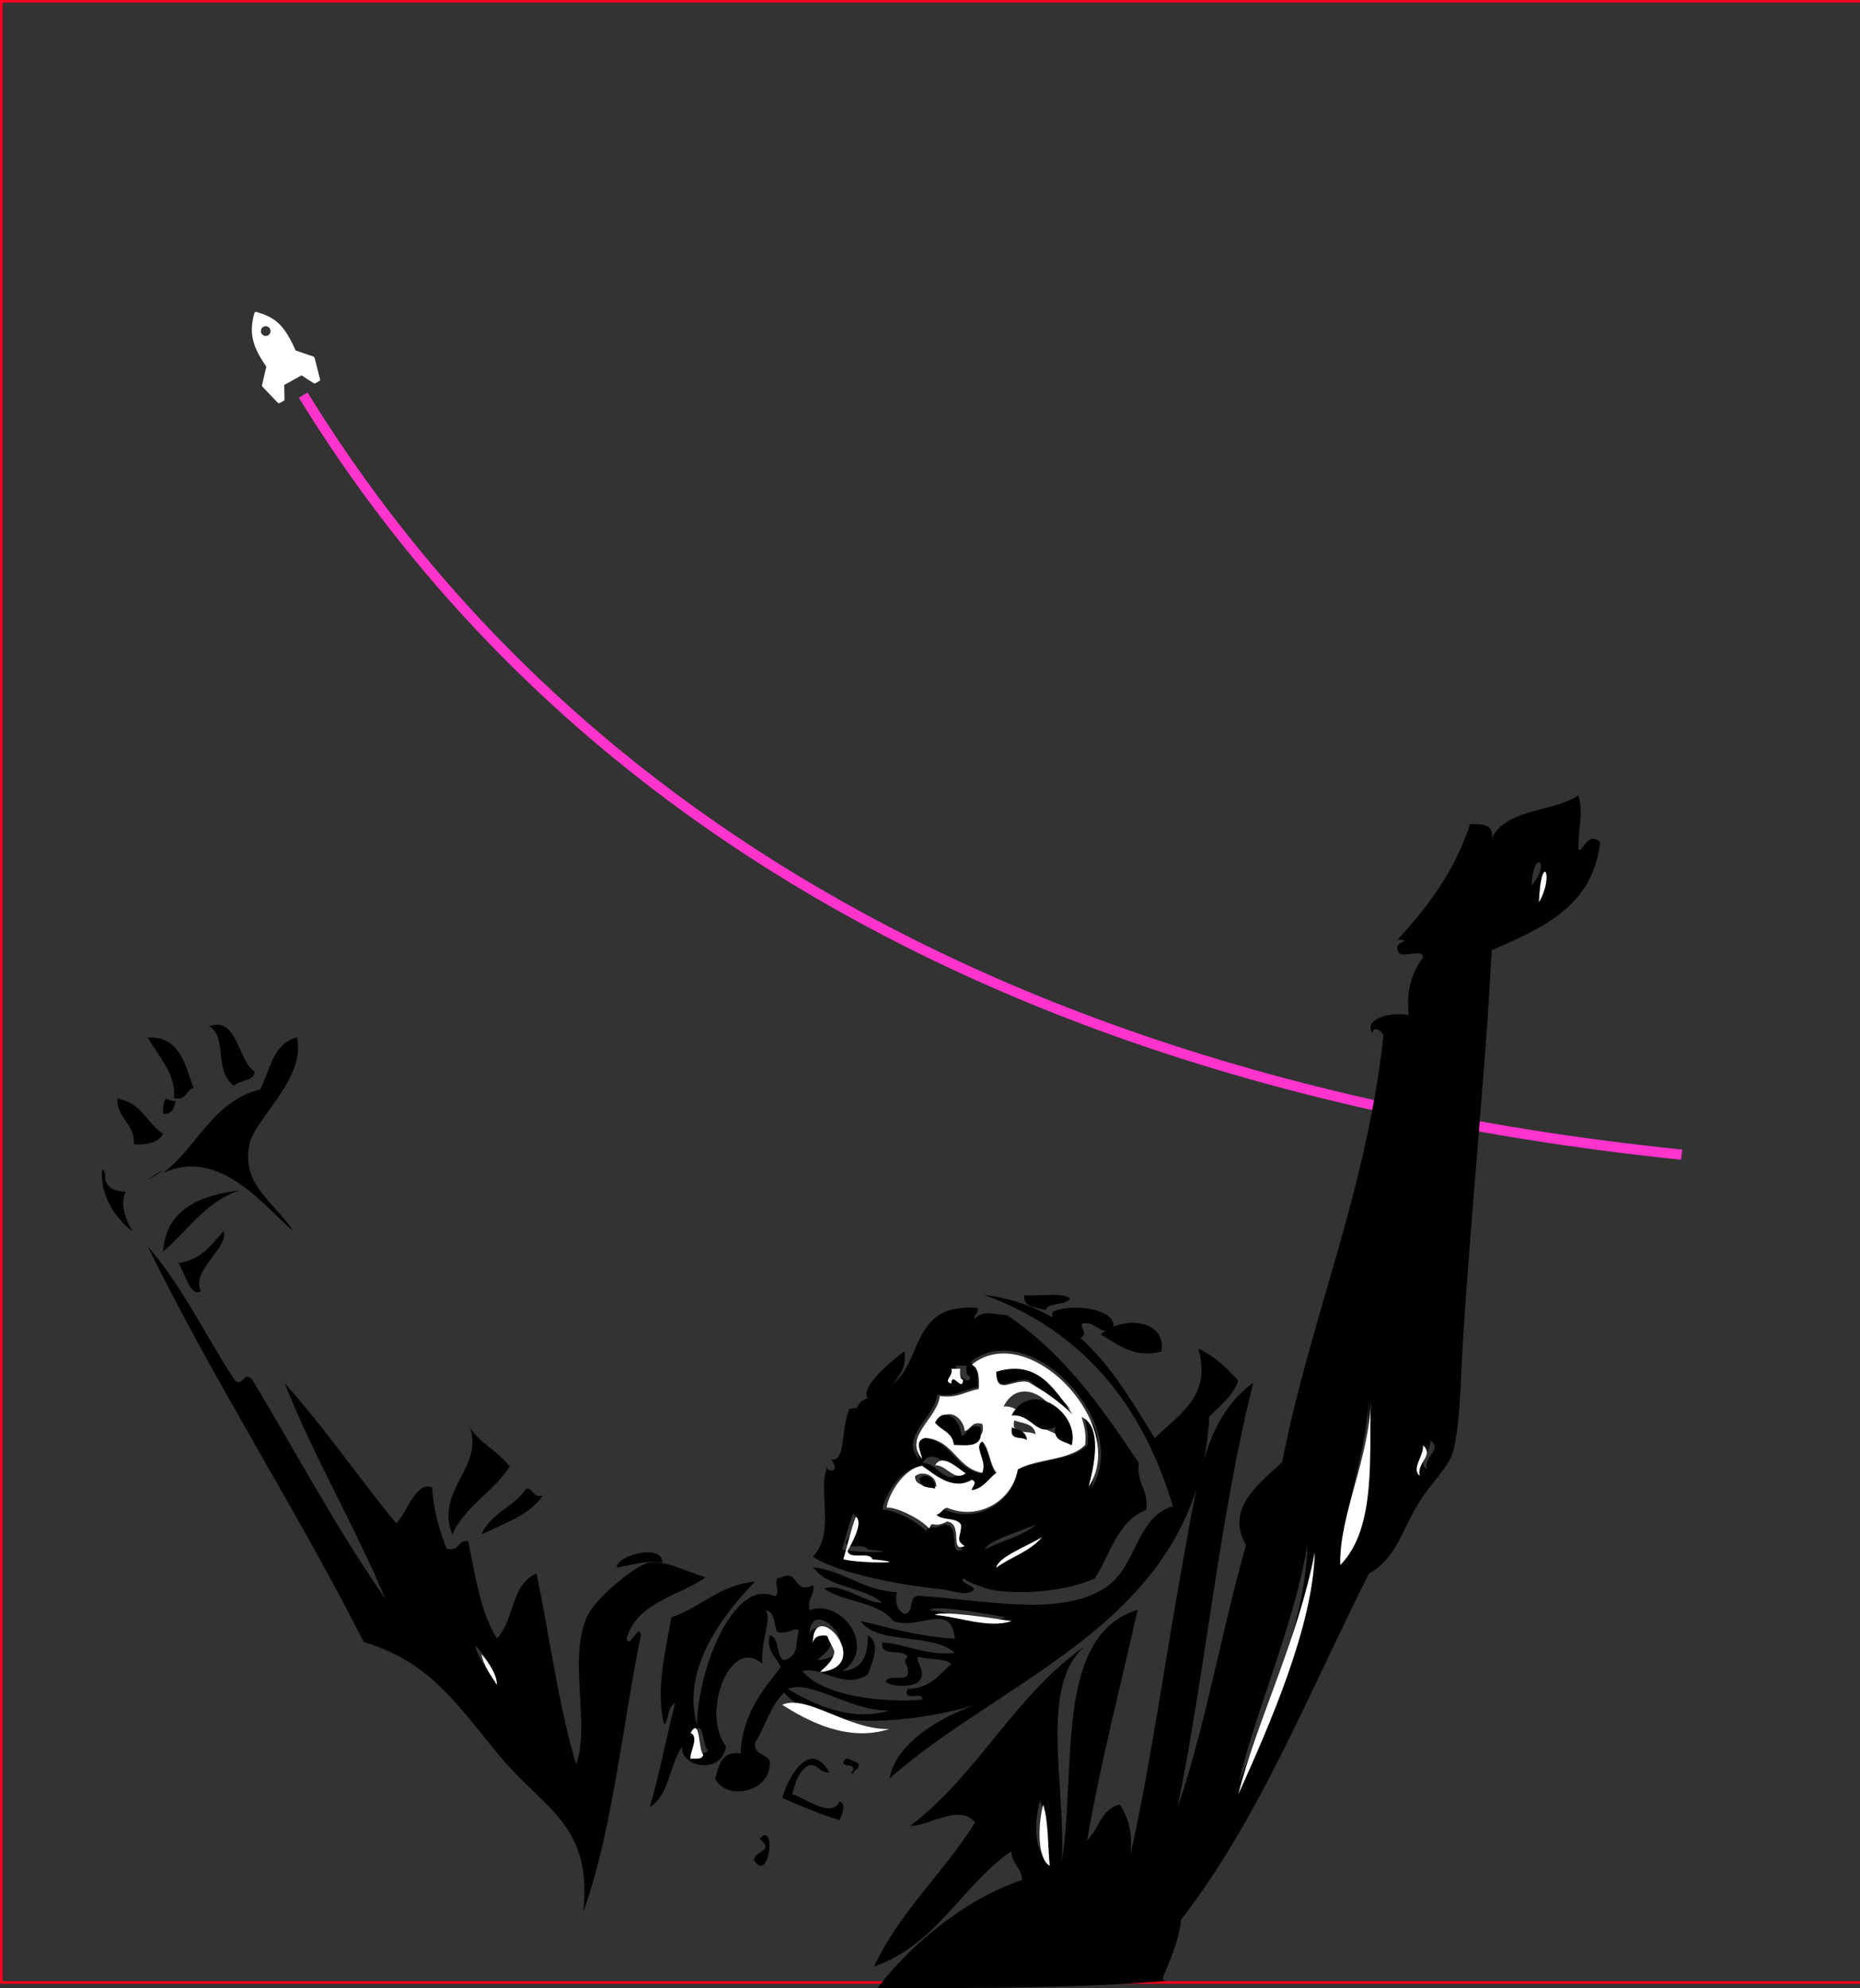 <?xml version="1.0" encoding="UTF-8" standalone="no"?>
<svg width="730px" height="780px" viewBox="0 0 730 780" version="1.1" xmlns="http://www.w3.org/2000/svg" xmlns:xlink="http://www.w3.org/1999/xlink">
    <rect x="0" y="0" width="730" height="780" fill="#333333" stroke="none"/>
    <!-- Generator: Sketch 50.2 (55047) - http://www.bohemiancoding.com/sketch -->
    <title>astronaut 2</title>
    <desc>Created with Sketch.</desc>
    <defs></defs>
    <g id="astronaut-2" stroke="none" stroke-width="1" fill="none" fill-rule="evenodd">
        <rect id="Rectangle-Copy" stroke="#FF001E" x="0.5" y="0.5" width="730.336" height="777.268"></rect>
        <path d="M119,155 C181.57,256.65 323.789,418.308 660,453" id="Path-4" stroke="#FF34CC" stroke-width="4"></path>
        <g id="Group" transform="translate(40, 312)">
            <path d="M371.064,417.1 C370.178,409.5 370.532,400.663 368.228,394.477 C366.161,400.775 365.275,414.331 371.064,417.1 M446.212,387.408 C457.372,360.308 472.614,322.31 473.152,294.091 C467.362,327.435 452.592,359.366 446.212,387.408 M487.33,298.332 C499.146,284.252 496.665,256.151 497.25,234.707 C496.842,257.801 486.911,279.068 487.33,298.332 M519.942,264.399 C518.465,259.509 526.44,256.858 521.354,253.088 C521.891,257.035 515.983,261.689 519.942,264.399 M561.06,35.347 C568.918,26.923 561.946,20.03 561.06,35.347 M579.493,21.208 C580.911,23.153 582.86,13.727 588,18.381 C585.164,43.831 565.137,52.137 545.464,60.798 C542.923,109.4 537.311,163.364 534.121,214.912 C533.234,229.287 533.057,249.317 529.867,258.743 C528.154,263.751 521.301,270.408 517.106,277.124 C509.898,288.73 508.244,299.098 497.25,305.402 C473.801,351.766 454.069,401.841 423.526,441.136 C422.581,450.091 419.207,456.63 416.436,463.758 C416.2,464.937 416.968,465.113 417.854,465.172 C383.76,467.882 348.26,468 304.424,468 C315.412,452.977 337.502,433.418 361.133,425.577 C360.962,420.576 357.063,419.279 356.885,414.272 C337.39,427.822 327.583,451.033 303,459.517 C313.286,437.719 330.418,422.755 342.707,402.961 C336.497,395.538 324.983,404.316 317.185,404.375 C343.77,384.339 358.54,352.532 386.188,333.621 C367.401,348.467 378.449,388.881 376.736,418.514 C382.519,381.393 373.658,329.674 406.511,319.535 C399.77,349.586 392.096,378.683 386.661,410.03 C391.269,405.671 392.214,397.659 399.422,395.891 C402.671,400.663 404.621,406.731 403.675,415.686 C411.769,379.631 417.677,336.213 424.944,296.918 C430.143,268.64 432.86,244.31 451.883,230.465 C438.644,282.779 433.215,342.87 422.108,397.305 C433.215,365.021 439.412,327.847 449.048,294.091 C440.304,279.363 455.659,268.994 463.226,261.571 C474.57,204.073 496.009,156.648 502.921,94.731 C503.341,93.023 498.851,89.841 498.673,93.317 C495.005,88.192 505.054,84.657 512.852,86.248 C512.143,78.353 513.03,70.989 518.524,63.625 C518.347,59.56 508.776,64.863 508.599,60.798 C506.885,57.086 515.393,57.145 508.599,56.556 C520.355,43.772 530.93,29.81 536.956,11.311 C541.683,11.252 546.409,11.311 545.464,16.967 C550.84,5.125 570.454,6.48 579.493,0 C581.62,8.071 579.315,11.959 579.493,21.208" id="Fill-1" fill="#000000"></path>
            <path d="M564,42 C564.714,21.765 570.377,30.871 564,42" id="Fill-3" fill="#FFFFFF"></path>
            <path d="M518.476,255 C522.991,259 515.908,261.812 517.221,267 C513.703,264.125 518.953,259.188 518.476,255" id="Fill-5" fill="#FFFFFF"></path>
            <path d="M498,237 C497.287,258.907 500.283,287.616 486.015,302 C485.516,282.319 497.508,260.593 498,237" id="Fill-7" fill="#FFFFFF"></path>
            <path d="M476,297 C475.401,325.728 458.431,364.412 446,392 C453.11,363.452 469.554,330.946 476,297" id="Fill-9" fill="#FFFFFF"></path>
            <path d="M232.111,375.916 C234.25,375.682 237.399,376.443 237.815,374.51 C235.557,373.339 236.567,361.86 232.111,367.483 C236.151,368.888 231.695,373.456 232.111,375.916 M309.105,359.049 C294.02,359.517 278.275,346.75 269.185,350.615 C278.632,356.29 293.842,363.793 309.105,359.049 M324.796,319.686 C334.005,320.454 345.763,326.135 354.741,322.503 C346.898,321.098 326.929,317.467 324.796,319.686 M277.741,329.414 C278.157,327.072 280.236,326.31 283.444,326.72 C284.157,328.77 285.583,330.234 286.296,332.343 C285.583,335.792 282.791,337.321 280.593,339.371 C302.873,337.321 277.741,312.137 277.741,329.414 M342.917,356.823 C324.202,362.504 282.375,369.415 267.759,352.021 C262.412,357.058 260.333,365.31 256.352,371.699 C255.758,376.502 260.63,375.916 262.056,378.721 C263.303,391.026 245.063,394.892 240.667,385.755 C242.271,380.777 242.924,374.862 250.648,375.916 C251.421,360.279 259.144,351.494 266.333,342.182 C264.967,337.906 260.689,336.501 262.056,329.531 C266.333,330.469 264.194,337.725 267.759,339.371 C274.057,337.321 271.978,332.46 273.463,328.126 C273.285,325.432 268.71,329.766 264.907,328.126 C263.779,325.022 264.076,320.512 260.63,319.686 C262.828,324.26 258.61,330.586 259.204,340.776 C246.311,329.356 235.082,360.683 244.944,373.105 C243.162,384.818 226.407,380.953 227.833,373.105 C222.664,380.186 222.724,392.432 215,397 C218.862,383.94 221.476,369.649 224.981,356.238 C221.892,357.409 222.664,362.381 220.704,364.671 C217.139,351.728 221.357,334.392 223.556,322.503 C235.26,318.58 242.152,309.906 256.352,308.442 C243.994,321.215 227.239,342.592 233.537,364.671 C233.834,343.113 247.737,307.569 263.481,314.064 C267.462,314.714 262.353,306.398 266.333,307.042 C273.76,303.059 271.027,313.953 279.167,309.853 C279.88,314.298 276.612,314.831 277.741,319.686 C290.277,314.948 304.596,334.744 290.574,343.582 C298.179,343.113 300.853,337.789 300.556,329.531 C306.081,332.753 302.041,340.601 300.556,344.993 C291.049,351.084 282.731,341.596 274.889,343.582 C283.266,353.661 306.794,356.062 321.944,354.826 C322.42,351.084 313.983,356.121 316.241,350.615 C325.093,350.434 328.599,344.993 333.352,340.776 C330.559,338.375 324.44,339.253 320.513,337.965 C318.558,339.189 324.262,343.582 320.513,347.804 C318.201,349.913 310.002,349.913 307.685,347.804 C308.279,344.642 315.231,347.74 316.241,344.993 C317.073,340.483 313.561,340.653 316.241,337.965 C314.458,334.562 305.309,338.434 306.259,332.343 C316.36,333.163 322.895,337.491 334.778,336.559 C326.454,328.36 304.477,333.631 297.704,323.909 C309.527,326.779 320.934,330.059 334.778,330.937 C333.292,316.061 320.459,327.833 310.537,323.909 C304.893,316.354 291.287,316.647 283.444,311.259 C289.921,308.682 298.179,316.354 306.259,316.881 C299.07,310.38 284.633,311.024 279.167,302.825 C291.762,304.465 298.476,311.903 311.963,312.664 C311.131,317.227 312.379,319.751 314.809,321.098 C319.152,321.151 316.181,314.011 320.513,314.064 C346.185,315.651 375.179,322.445 393.241,311.259 C406.49,303.059 405.415,283.44 420.333,278.924 C408.272,238.753 384.745,209.997 346.185,196 C382.897,200.568 397.578,226.865 413.204,252.224 C422.056,243.322 435.84,235.942 430.315,217.084 C436.731,220.129 441.603,224.698 446,229.734 C443.742,235.942 438.752,239.456 434.593,243.784 C430.428,323.733 354.978,345.046 309.105,385.755 C311.363,372.631 327.648,362.094 342.917,356.823" id="Fill-11" fill="#000000"></path>
            <path d="M392,211.545 C399.029,204.701 417.734,204.59 415.87,218.168 C404.926,221.315 397.842,214.746 392,211.545" id="Fill-13" fill="#000000"></path>
            <path d="M290.502,295.899 C296.013,297.308 316.202,297.308 300.566,295.899 C299.548,293.124 292.539,296.253 291.94,293.071 C293.437,290.649 297.571,283.643 294.815,281.757 C293.078,286.177 291.94,291.179 290.502,295.899 M322.132,261.952 C327.644,261.782 331.118,270.915 336.51,266.201 C333.155,263.956 325.607,255.241 322.132,261.952 M335.072,229.432 C335.491,224.476 340.404,232.961 340.823,228.011 C339.146,227.776 339.265,225.778 339.385,223.775 L335.072,223.775 C336.45,226.426 330.759,228.489 335.072,229.432 M366.702,285.994 C360.472,288.887 347.413,292.417 346.574,295.899 C353.104,292.417 361.431,290.708 366.702,285.994 M388.269,271.858 C404.803,246.927 364.066,203.734 340.823,222.361 C343.758,223.716 343.938,227.776 343.698,232.254 C338.367,233.144 335.132,236.09 327.883,235.088 C326.925,244.163 312.787,251.764 320.695,260.544 C320.096,257.421 317.4,252.878 322.132,252.059 C333.574,253.055 334.593,264.315 345.136,266.201 C347.173,260.78 341.362,255.889 345.136,253.473 C348.131,256.655 348.072,262.842 350.887,266.201 C347.532,268.499 345.795,272.5 340.823,273.266 C341.003,271.622 343.399,270.084 340.823,269.024 C333.035,273.802 325.247,266.437 320.695,263.367 C312.487,264.728 306.736,276.042 306.317,280.337 C309.732,279.866 320.036,284.704 323.57,288.828 C325.068,284.939 324.708,289.123 330.759,285.994 C337.588,286.701 331.657,298.963 337.947,295.899 C333.934,293.419 336.57,292.181 336.51,287.414 C335.072,284.114 328.662,285.705 326.446,283.171 C328.482,282.812 328.842,280.809 330.759,280.337 C343.339,285.758 357.237,277.809 359.514,264.787 C367.481,260.367 380.84,261.245 386.831,254.887 C387.43,249.997 386.292,246.927 385.393,243.568 C394.978,247.928 389.287,267.497 388.269,271.858 M406.959,261.952 C405.821,270.149 410.973,272.152 409.835,280.337 C398.512,284.757 395.877,297.726 389.706,307.213 C375.988,313.512 355.62,313.341 348.012,311.456 C348.671,311.632 335.791,307.561 339.385,307.213 C334.173,307.743 342.86,310.566 342.261,311.456 C340.164,314.75 332.975,311.803 329.321,311.456 C316.082,310.218 289.963,305.799 279,298.722 C288.046,289.412 280.737,272.683 284.631,263.785 C284.631,265.429 290.143,266.024 286.189,260.544 C292.06,261.658 289.843,248.93 293.377,240.745 C299.368,240.215 294.336,239.036 300.566,236.503 C297.99,233.38 304.999,225.654 314.944,218.118 C315.962,224.776 312.907,227.428 310.63,230.846 C322.432,221.176 317.639,199.026 343.698,201.142 C344.118,203.446 342.321,203.563 342.261,205.39 C346.574,201.913 348.671,203.563 355.2,203.97 C377.246,218.583 392.342,240.038 406.959,261.952" id="Fill-15" fill="#000000"></path>
            <path d="M373.1,202.663 C381.858,198.664 400.411,202.171 396.454,210.047 C390.745,211.031 390.486,206.847 385.555,207.093 C382.312,207.524 387.826,211.031 383.998,213 C377.706,212.077 372.185,210.416 373.1,202.663" id="Fill-17" fill="#000000"></path>
            <path d="M327.472,271.268 C327.704,266.765 321.793,264.712 319.127,267.158 C319.069,271.325 323.995,270.584 327.472,271.268 M335.818,252.115 C341.034,252.223 347.061,253.135 345.554,246.642 C341.092,245.445 341.265,248.809 338.6,249.373 C338.252,244.248 332.109,239.916 328.863,245.269 C331.066,247.663 335.238,248.119 335.818,252.115 M366.417,250.741 C366.07,246.523 361.491,246.466 358.072,245.269 C356.507,251.374 363.694,248.86 366.417,250.741 M363.636,230.225 C369.257,233.817 375.342,236.946 380.326,241.17 C373.314,232.905 366.881,223.499 351.118,227.484 C351.407,235.242 357.898,228.857 363.636,230.225 M374.763,250.741 C377.776,238.776 360.506,226.235 353.899,239.796 C361.375,239.289 362.187,247.948 369.199,243.901 C368.04,249.151 372.155,249.208 374.763,250.741 M341.381,223.385 C363.867,205.366 403.276,247.155 387.281,271.268 C388.266,267.05 393.772,248.119 384.499,243.901 C385.368,247.155 386.469,250.12 385.89,254.851 C380.095,261.002 367.171,260.152 359.463,264.427 C357.261,277.025 343.815,284.715 331.645,279.471 C329.791,279.932 329.443,281.865 327.472,282.212 C329.617,284.664 335.818,283.125 337.209,286.317 C337.267,290.928 334.717,292.125 338.6,294.525 C332.514,297.489 338.252,285.633 331.645,284.943 C325.792,287.97 326.14,283.923 324.691,287.685 C321.271,283.695 311.303,279.015 308,279.471 C308.406,275.315 313.969,264.37 321.909,263.059 C326.313,266.024 333.847,273.149 341.381,268.532 C343.873,269.552 341.555,271.04 341.381,272.63 C346.192,271.889 347.872,268.019 351.118,265.796 C348.394,262.546 348.452,256.561 345.554,253.483 C341.903,255.82 347.524,260.551 345.554,265.796 C335.354,263.971 334.369,253.084 323.3,252.115 C318.721,252.907 321.329,257.302 321.909,260.323 C314.259,251.83 327.936,244.476 328.863,235.698 C335.876,236.667 339.005,233.817 344.163,232.956 C344.395,228.629 344.221,224.696 341.381,223.385" id="Fill-19" fill="#FFFFFF"></path>
            <path d="M357,243.294 C364.48,228.784 384.008,242.197 380.606,255 C377.649,253.354 372.995,253.299 374.313,247.684 C366.381,252.013 365.456,242.746 357,243.294" id="Fill-21" fill="#000000"></path>
            <path d="M380,197.281 C378.563,200.378 371.5,198.657 370.345,202 C366.725,200.771 361.323,201.066 362.07,196.101 C367.932,196.593 376.27,194.971 380,197.281" id="Fill-23" fill="#000000"></path>
            <path d="M381,243 C375.881,237.809 369.631,233.951 363.857,229.532 C357.964,227.848 351.298,235.705 351,226.165 C367.19,221.254 373.798,232.829 381,243" id="Fill-25" fill="#000000"></path>
            <path d="M369.429,396 C371.523,402.562 371.196,411.938 372,420 C366.75,417.062 367.554,402.681 369.429,396" id="Fill-27" fill="#FFFFFF"></path>
            <path d="M357.155,248 C359.552,249.094 362.76,249.146 363,253 C361.095,251.281 356.055,253.573 357.155,248" id="Fill-29" fill="#000000"></path>
            <path d="M351,303 C351.75,298.781 363.427,294.505 369,291 C364.284,296.711 356.841,298.781 351,303" id="Fill-31" fill="#FFFFFF"></path>
            <path d="M357,323.981 C348.006,327.059 336.226,322.243 327,321.598 C329.137,319.711 349.143,322.789 357,323.981" id="Fill-33" fill="#FFFFFF"></path>
            <path d="M344.75,247.884 C346.352,256.176 339.943,255.005 334.396,254.867 C333.779,249.775 329.342,249.193 327,246.138 C330.451,239.3 336.984,244.829 337.354,251.368 C340.189,250.648 339.998,246.356 344.75,247.884" id="Fill-35" fill="#000000"></path>
            <path d="M338,229.347 C337.66,234.417 333.672,225.724 333.336,230.795 C329.834,229.829 334.454,227.717 333.336,225 L336.834,225 C336.732,227.053 336.64,229.105 338,229.347" id="Fill-37" fill="#FFFFFF"></path>
            <path d="M339,265.997 C334.503,269.491 331.602,262.722 327,262.848 C329.901,257.874 336.199,264.333 339,265.997" id="Fill-39" fill="#FFFFFF"></path>
            <path d="M321,268.014 C322.915,265.636 327.162,267.632 326.995,272 C324.502,271.337 320.959,272.05 321,268.014" id="Fill-41" fill="#000000"></path>
            <path d="M267,356.821 C276.562,352.472 293.125,366.842 309,366.309 C292.938,371.645 276.938,363.212 267,356.821" id="Fill-43" fill="#FFFFFF"></path>
            <path d="M302.402,299.749 C320.115,301.417 297.244,301.417 291,299.749 C292.636,294.159 293.918,288.234 295.893,283 C299.008,285.233 294.332,293.531 292.636,296.399 C293.308,300.168 301.248,296.462 302.402,299.749" id="Fill-45" fill="#FFFFFF"></path>
            <path d="M296.873,379.771 C297.607,382.634 294.915,381.885 294.915,384 C293.488,383.52 294.997,383.075 294.915,381.885 C294.752,379.947 291.612,381.225 291,379.771 C291.53,376.115 294.793,379.154 296.873,379.771" id="Fill-47" fill="#000000"></path>
            <path d="M289.443,394.824 C292.524,395.189 290.213,401.109 289.443,402 C281.467,399.674 274.316,396.445 267,393.395 C269.365,384.779 278.057,370.015 285.483,383.344 C281.632,383.708 281.412,380.115 277.562,380.479 C273.711,382.506 272.116,386.991 270.961,391.96 C275.636,393.031 286.143,401.647 289.443,394.824" id="Fill-49" fill="#000000"></path>
            <path d="M287.509,336.081 C286.8,333.712 285.382,332.062 284.673,329.746 C281.482,329.291 279.414,330.149 279,332.782 C279,313.321 303.996,341.697 281.836,344 C284.023,341.697 286.8,339.975 287.509,336.081" id="Fill-51" fill="#FFFFFF"></path>
            <path d="M258.159,409.341 C264.853,402.061 261.933,427.238 256.003,417.89 C255.823,413.833 264.404,414.61 258.159,409.341" id="Fill-53" fill="#000000"></path>
            <path d="M236,376.309 C235.637,378.634 232.89,377.718 231.024,378 C230.661,375.041 234.549,369.545 231.024,367.854 C234.912,361.091 234.03,374.9 236,376.309" id="Fill-55" fill="#FFFFFF"></path>
            <path d="M237,306.795 C226.168,314.319 210.037,316.553 205.916,330.778 C206.858,335.599 210.626,324.553 211.568,329.373 C204.091,365.643 200.5,405.792 188.961,438 C192.494,403.788 173.655,397.909 156.465,377.335 C139.274,356.702 129.148,340.125 102.774,332.189 C75.811,279.172 44.315,230.675 18,177 C31.364,192.343 40.606,211.8 51.91,229.206 C55.206,232.962 55.677,225.438 58.974,229.206 C76.282,258.004 92.295,288.101 111.252,315.259 C99.006,286.103 83.465,260.238 71.69,230.611 C87.291,247.952 100.596,267.586 115.49,285.632 C119.965,281.282 123.026,269.12 129.619,271.524 C130.149,280.877 132.504,288.395 135.271,295.508 C140.569,297.042 139.274,291.981 143.748,292.692 C146.574,306.324 148.635,320.726 155.052,330.778 C161.822,323.901 160.644,309.093 170.594,305.39 C175.774,330.308 179.13,356.996 186.135,380.157 C191.787,364.344 182.839,339.126 190.374,322.319 C193.906,314.501 209.684,302.092 214.394,301.151 C220.987,299.858 229.229,304.625 237,306.795 M146.339,333.371 C146.398,333.424 146.456,333.482 146.574,333.606 C147.693,339.067 151.048,342.3 153.639,346.303 C154.051,341.659 147.928,334.952 146.574,333.606 C146.456,333.482 146.398,333.424 146.339,333.371" id="Fill-57" fill="#000000"></path>
            <path d="M220,300.949 C211.938,300.222 207.688,302.107 202,303 C202.125,298.171 219.688,293.384 220,300.949" id="Fill-59" fill="#000000"></path>
            <path d="M166.6,272 C169.8,272 168.667,275.75 173,274.769 C167.933,282.39 157.8,285.615 149,290 C152.333,281.808 161.933,279.044 166.6,272" id="Fill-61" fill="#000000"></path>
            <path d="M149,337 C150.147,338.272 155.332,344.611 154.983,349 C152.789,345.217 149.947,342.167 149,337" id="Fill-63" fill="#FFFFFF"></path>
            <path d="M160,263.404 C153.605,273.377 142.634,278.802 137.471,290 C130.724,272.619 149.674,264.162 144.511,248 C148.325,254.48 155.776,257.338 160,263.404" id="Fill-65" fill="#000000"></path>
            <path d="M149.2,337.2 C149.1,337.095 149.05,337.05 149,337 C149.05,337.05 149.1,337.095 149.2,337.2" id="Fill-67" fill="#FFFFFF"></path>
            <path d="M76.585,95 C80.127,111.229 59.897,126.836 57.856,137.071 C54.675,152.848 67.341,159.295 75.144,171 C64.279,162.235 46.811,137.807 24,148.155 C37.626,138.033 43.089,120.277 62.178,115.357 C66.02,107.667 67.16,97.375 76.585,95" id="Fill-69" fill="#000000"></path>
            <path d="M60,108.493 C59.591,112.279 53.932,111.648 51.818,114 C43.705,107.919 49.432,94.61 42,90.594 C53.386,86.578 53.182,104.075 60,108.493" id="Fill-71" fill="#000000"></path>
            <path d="M47.756,171 C50.099,177.404 34.686,186.404 38.878,194.538 C34.809,197.307 32.343,186.865 30,183.461 C39.186,182.365 42.947,176.192 47.756,171" id="Fill-73" fill="#000000"></path>
            <path d="M54,155 C40.447,159.562 33.803,170.812 24,179 C25.184,162.625 37.816,157.125 54,155" id="Fill-75" fill="#000000"></path>
            <path d="M36,114.842 C32.839,115.558 33.268,119.964 28.286,118.808 C29.25,109.664 22.286,102.559 18,95.013 C30.857,94.572 32.464,105.698 36,114.842" id="Fill-77" fill="#000000"></path>
            <path d="M25.306,119 C26.281,119.541 27.307,120.041 29,119.999 C28.282,122.414 27.923,125.121 24.075,124.996 C23.921,122.539 23.87,120.166 25.306,119" id="Fill-79" fill="#000000"></path>
            <path d="M24,147 C22.15,148.493 20.187,149.866 18,151 C20.075,149.328 22.037,148.015 24,147" id="Fill-81" fill="#000000"></path>
            <path d="M6.002,119 C15.683,120.497 17.455,128.67 24,132.815 C22.364,136.038 18.342,137.247 12.547,136.959 C13.024,128.728 5.866,126.943 6.002,119" id="Fill-83" fill="#000000"></path>
            <path d="M1.394,151.235 C2.609,154.176 5.316,155.529 9.348,155.471 C6.863,160.824 9.569,166.882 12,171 C8.188,168.412 -0.871,159.353 0.068,147 C1.615,147.235 1.173,149.588 1.394,151.235" id="Fill-85" fill="#000000"></path>
        </g>
        <path d="M122.701,132.209 C122.701,133.264 121.846,134.119 120.791,134.119 C119.736,134.119 118.881,133.264 118.881,132.209 C118.881,131.154 119.736,130.299 120.791,130.299 C121.846,130.299 122.701,131.154 122.701,132.209 Z M127,126.627 C127,126.275 126.686,126 126.333,126 C119.51,126 115.766,127.569 110.864,132.451 C109.747,133.588 108.59,134.882 107.413,136.275 L99.983,136.667 C99.787,136.686 99.591,136.804 99.473,136.98 L95.081,144.51 C94.944,144.745 94.983,145.059 95.179,145.275 L96.434,146.529 C96.552,146.647 96.728,146.706 96.885,146.706 C96.944,146.706 97.003,146.706 97.061,146.686 L102.473,145.02 L107.982,150.529 L106.316,155.941 C106.257,156.157 106.316,156.392 106.472,156.569 L107.727,157.824 C107.864,157.941 108.021,158 108.178,158 C108.296,158 108.394,157.98 108.492,157.922 L116.021,153.529 C116.197,153.412 116.315,153.216 116.334,153.02 L116.726,145.588 C118.118,144.412 119.412,143.255 120.55,142.137 C125.196,137.471 127,133.137 127,126.627 Z" id="" fill="#FFFFFF" transform="translate(111, 142) scale(-1, 1) rotate(-16) translate(-111, -142) "></path>
    </g>
</svg>